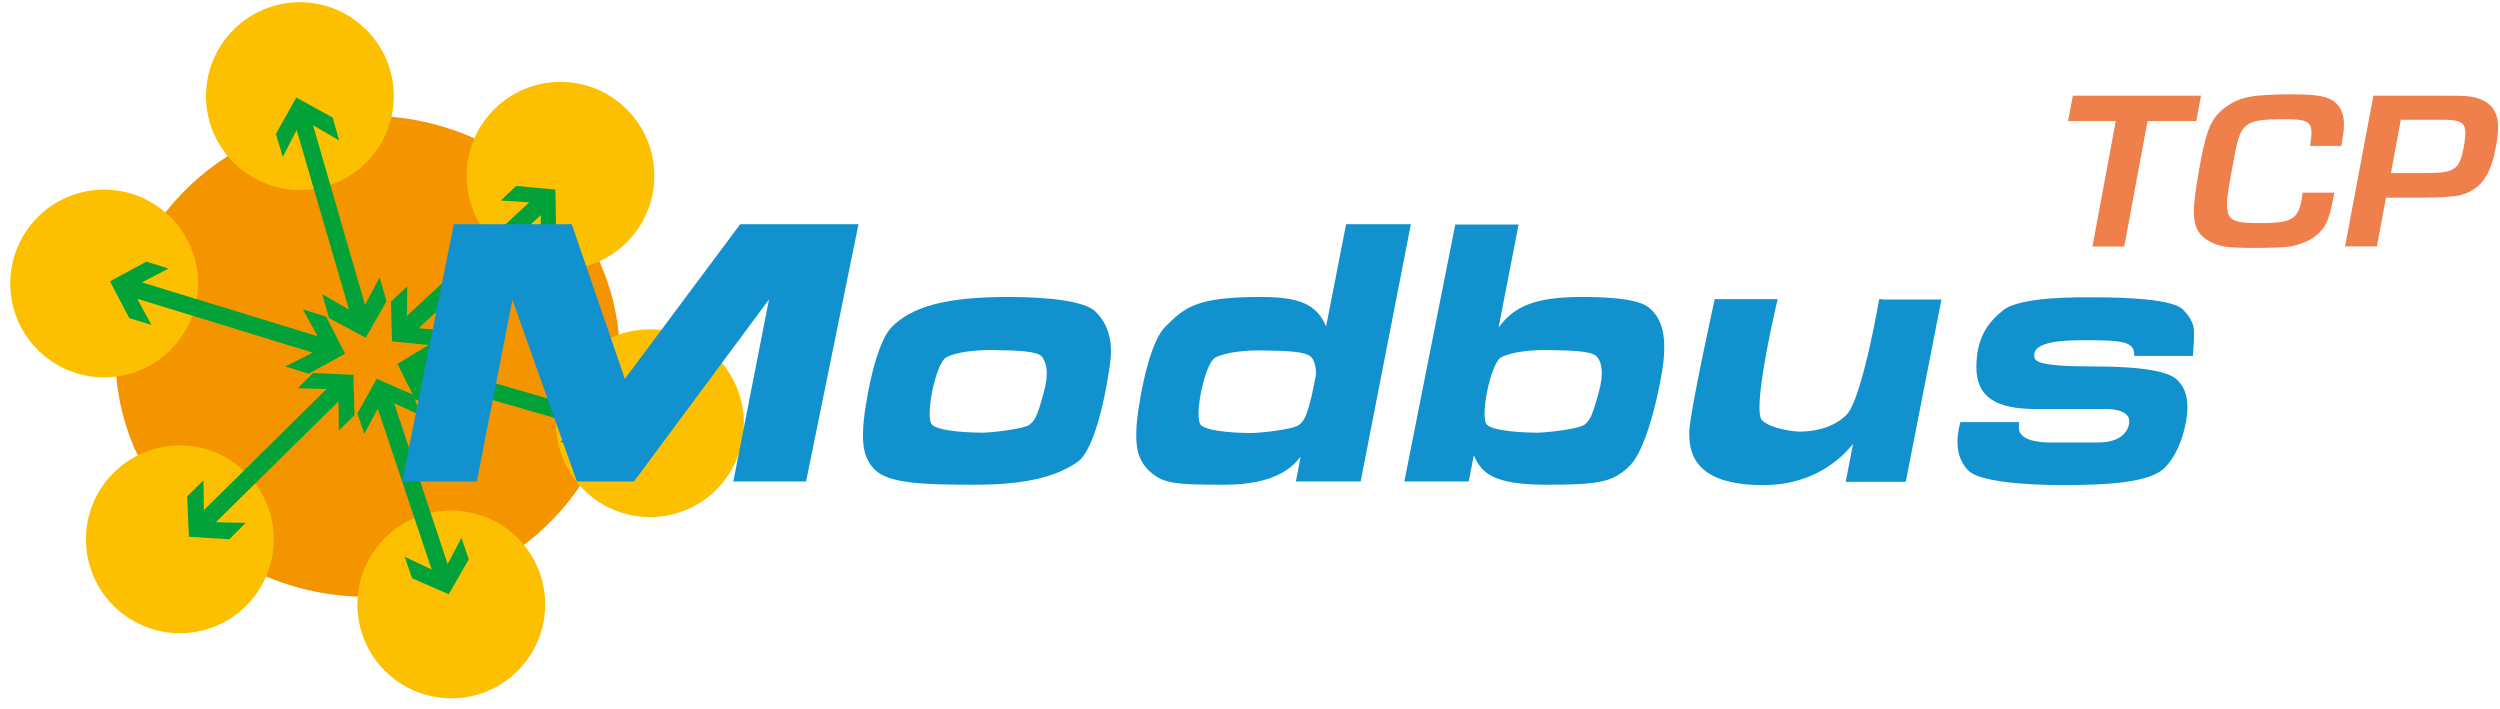 <svg width="201" height="57" viewBox="0 0 201 57" fill="none" xmlns="http://www.w3.org/2000/svg">
<path d="M49.83 28.644C49.83 17.965 40.761 9.305 29.555 9.305C18.349 9.305 9.28 17.965 9.28 28.644C9.28 39.323 18.349 47.983 29.555 47.983C40.761 47.953 49.83 39.323 49.83 28.644Z" fill="#F49500"/>
<path d="M31.661 7.725C31.661 11.88 28.297 15.273 24.113 15.273C19.958 15.273 16.564 11.909 16.564 7.725C16.564 3.57 19.929 0.177 24.113 0.177C28.267 0.177 31.661 3.57 31.661 7.725Z" fill="#FCC000"/>
<path d="M52.61 14.132C52.61 18.287 49.246 21.681 45.062 21.681C40.907 21.681 37.514 18.316 37.514 14.132C37.514 9.978 40.878 6.584 45.062 6.584C49.246 6.584 52.61 9.978 52.61 14.132Z" fill="#FCC000"/>
<path d="M59.807 34.027C59.807 38.181 56.443 41.575 52.259 41.575C48.104 41.575 44.71 38.211 44.71 34.027C44.71 29.872 48.075 26.479 52.259 26.479C56.443 26.508 59.807 29.872 59.807 34.027Z" fill="#FCC000"/>
<path d="M43.832 48.597C43.832 52.752 40.468 56.145 36.284 56.145C32.129 56.145 28.735 52.781 28.735 48.597C28.735 44.443 32.1 41.049 36.284 41.049C40.438 41.049 43.832 44.413 43.832 48.597Z" fill="#FCC000"/>
<path d="M22.007 43.36C22.007 47.515 18.642 50.909 14.459 50.909C10.304 50.909 6.91 47.544 6.91 43.36C6.91 39.206 10.275 35.812 14.459 35.812C18.613 35.812 22.007 39.206 22.007 43.36Z" fill="#FCC000"/>
<path d="M15.921 22.793C15.921 26.947 12.556 30.341 8.373 30.341C4.218 30.341 0.824 26.976 0.824 22.793C0.824 18.638 4.189 15.244 8.373 15.244C12.527 15.244 15.921 18.638 15.921 22.793Z" fill="#FCC000"/>
<path d="M31.076 24.226L30.52 22.295L29.35 24.518L25.166 10.065L27.272 11.294L26.746 9.451L23.82 7.842L22.182 10.768L22.738 12.611L23.849 10.446L28.062 24.899L25.897 23.641L26.453 25.572L29.408 27.151L31.076 24.226Z" fill="#03A239"/>
<path d="M34.705 27.766L35.992 26.566L33.652 26.391L43.482 17.292V19.574L44.711 18.433L44.653 15.244L41.493 14.951L40.264 16.122L42.546 16.268L32.715 25.396L32.745 23.026L31.428 24.255L31.516 27.444L34.705 27.766Z" fill="#03A239"/>
<path d="M18.438 43.36L19.754 42.043L17.355 41.985L27.215 32.272L27.244 34.612L28.502 33.383L28.415 30.136L25.167 29.989L23.938 31.218L26.249 31.277L16.39 41.019L16.36 38.62L15.044 39.908L15.19 43.155L18.438 43.36Z" fill="#03A239"/>
<path d="M26.219 25.455L24.347 24.87L25.546 27.035L11.415 22.704L13.551 21.593L11.766 21.037L8.84 22.617L10.391 25.572L12.176 26.128L11.035 24.021L25.137 28.351L22.942 29.463L24.815 30.048L27.741 28.439L26.219 25.455Z" fill="#03A239"/>
<path d="M37.688 44.969L37.103 43.243L35.991 45.349L31.69 32.418L33.797 33.383L33.241 31.745L30.286 30.458L28.735 33.237L29.291 34.876L30.374 32.857L34.704 45.788L32.539 44.764L33.124 46.491L36.079 47.778L37.688 44.969Z" fill="#03A239"/>
<path d="M48.133 31.423L46.378 30.896L47.46 33.032L34.353 29.229L36.343 28.058L34.704 27.59L31.954 29.258L33.388 32.125L35.026 32.623L33.973 30.545L47.08 34.319L45.032 35.519L46.788 36.046L49.508 34.319L48.133 31.423Z" fill="#03A239"/>
<path d="M32.335 38.708L36.489 18.023H45.969L50.24 30.458L59.515 18.023H69.023L64.81 38.708H58.959L61.826 24.08L50.972 38.708H46.378L41.2 24.109L38.333 38.708H32.335Z" fill="#1192CF"/>
<path d="M88.07 25.045C87.251 24.226 84.384 23.875 81.048 23.875C75.841 23.875 73.266 24.724 71.715 26.274C70.165 27.825 69.404 33.676 69.404 34.32C69.404 34.934 69.17 36.602 70.311 37.743C71.452 38.884 74.202 38.972 78.445 38.972C82.687 38.972 85.027 38.24 86.607 37.158C88.187 36.105 89.123 30.516 89.299 28.79C89.445 27.035 88.889 25.835 88.07 25.045ZM83.916 31.57C83.477 33.12 83.301 33.764 82.775 34.144C82.248 34.525 79.556 34.788 78.971 34.788C78.386 34.788 75.519 34.729 74.934 34.144C74.349 33.559 75.226 29.2 76.075 28.732C76.923 28.264 78.679 28.117 79.937 28.146C81.868 28.176 83.331 28.234 83.74 28.644C84.15 29.112 84.355 30.019 83.916 31.57Z" fill="#1192CF"/>
<path d="M108.227 18.023L106.618 26.245C105.857 24.431 104.423 23.875 101.351 23.875C96.144 23.875 95.237 24.723 93.686 26.274C92.135 27.825 91.375 33.676 91.375 34.32C91.375 34.934 91.141 36.602 92.282 37.743C93.423 38.884 94.33 38.972 98.455 38.972C102.434 38.972 103.868 37.626 104.57 36.719L104.189 38.708H109.397L113.435 18.023H108.227ZM104.423 34.173C103.897 34.554 101.205 34.817 100.591 34.817C99.976 34.817 97.138 34.758 96.553 34.173C95.968 33.588 96.846 29.229 97.694 28.761C98.543 28.293 100.298 28.146 101.556 28.176C103.487 28.205 104.95 28.263 105.389 28.673C105.652 28.936 105.828 29.434 105.799 30.165L105.447 31.891C105.096 33.237 104.921 33.822 104.423 34.173Z" fill="#1192CF"/>
<path d="M132.598 24.753C131.955 24.197 130.316 23.875 127.215 23.875C123.324 23.875 121.715 24.665 120.486 26.332L122.095 18.053H117.004L112.908 38.708H118.087L118.496 36.602C119.111 38.035 120.047 38.972 124.348 38.972C128.59 38.972 129.731 38.767 131.077 37.392C132.51 35.958 133.622 30.546 133.769 28.79C133.915 27.064 133.681 25.66 132.598 24.753ZM128.532 31.57C128.093 33.12 127.917 33.764 127.39 34.144C126.864 34.525 124.172 34.788 123.587 34.788C123.002 34.788 120.135 34.729 119.55 34.144C118.964 33.559 119.842 29.2 120.691 28.732C121.539 28.264 123.294 28.117 124.553 28.146C126.484 28.176 127.946 28.234 128.356 28.644C128.795 29.112 128.97 30.019 128.532 31.57Z" fill="#1192CF"/>
<path d="M151.293 24.05H151.088C151.088 24.05 149.713 32.096 148.455 33.354C147.197 34.612 145.354 34.7 144.71 34.7C144.096 34.7 142.311 34.437 141.667 33.793C140.877 32.974 142.604 25.396 142.925 24.05H137.864C137.864 24.05 135.816 33.325 135.816 34.758C135.816 35.9 135.933 38.006 139.093 38.737C139.824 38.913 140.702 39.001 141.784 39.001C142.633 39.001 143.423 38.913 144.125 38.737C146.583 38.152 148.133 36.748 148.982 35.695L148.396 38.737H153.224L156.091 24.08H151.293V24.05Z" fill="#1192CF"/>
<path d="M171.598 28.615H176.309C176.309 28.615 176.397 27.474 176.397 27.005C176.397 26.508 176.484 25.864 175.49 24.87C174.495 23.875 169.112 23.904 168.205 23.904C167.298 23.904 162.412 23.816 161.037 24.957C159.866 25.894 158.901 27.122 158.901 29.521C158.901 31.95 160.51 32.886 163.699 32.886H169.404C170.194 32.886 171.189 33.12 171.189 33.852C171.189 34.583 170.633 35.578 168.643 35.578H164.869C163.962 35.578 162.324 35.431 162.324 34.407V33.939H157.613C157.613 33.939 157.379 34.759 157.379 35.461C157.379 36.163 157.496 37.07 158.286 37.86C159.076 38.65 162.382 39.001 165.776 39.001C169.17 39.001 172.827 38.855 174.056 37.596C175.314 36.338 175.87 33.998 175.87 32.769C175.87 31.54 175.46 30.955 175.051 30.546C174.67 30.165 173.5 29.463 168.322 29.463C163.699 29.463 163.553 29.024 163.553 28.585C163.553 28.234 163.611 27.357 167.268 27.357C170.925 27.327 171.598 27.503 171.598 28.615Z" fill="#1192CF"/>
<g clip-path="url(#clip0_91_1473)">
<path d="M170.788 19.824H168.232L170.107 9.736H166.273L166.655 7.693H176.962L176.58 9.736H172.663L170.788 19.824Z" fill="#EF7F4B"/>
<path d="M187.684 15.491L187.601 15.909C187.269 17.735 186.937 18.4 186.107 19.019C185.626 19.39 184.862 19.684 184.099 19.823C183.667 19.885 182.489 19.932 181.31 19.932C179.02 19.932 178.422 19.839 177.626 19.39C176.58 18.833 176.248 17.92 176.431 16.187C176.497 15.491 176.73 14.006 176.945 12.892C177.41 10.37 177.842 9.441 178.887 8.652C180.049 7.786 181.078 7.585 184.298 7.585C186.406 7.585 187.219 7.755 187.8 8.281C188.281 8.714 188.497 9.349 188.447 10.246C188.447 10.54 188.381 10.896 188.248 11.731H185.725C186.04 9.782 185.841 9.581 183.568 9.581C181.875 9.581 181.111 9.704 180.646 10.06C180.248 10.37 180.032 10.803 179.817 11.731C179.761 11.938 179.634 12.593 179.435 13.696C178.688 17.673 178.821 17.936 181.675 17.936C184.265 17.936 184.763 17.642 185.061 16.002C185.078 15.893 185.111 15.723 185.128 15.491H187.65H187.684Z" fill="#EF7F4B"/>
<path d="M190.82 7.693H196.198C197.608 7.693 197.758 7.693 198.239 7.724C199.401 7.801 200.231 8.25 200.596 8.993C200.911 9.658 200.928 10.447 200.646 11.917C200.231 14.176 199.401 15.274 197.791 15.692C197.415 15.806 196.419 15.873 194.803 15.893H191.833L191.102 19.808H188.546L190.82 7.693ZM195.086 13.913C197.343 13.913 197.741 13.634 198.073 11.902C198.322 10.555 198.256 10.06 197.791 9.813C197.459 9.673 197.227 9.627 196.148 9.627H193.028L192.231 13.913H195.102H195.086Z" fill="#EF7F4B"/>
</g>
<defs>
<clipPath id="clip0_91_1473">
<rect width="34.572" height="12.347" fill="white" transform="translate(166.273 7.585)"/>
</clipPath>
</defs>
</svg>
